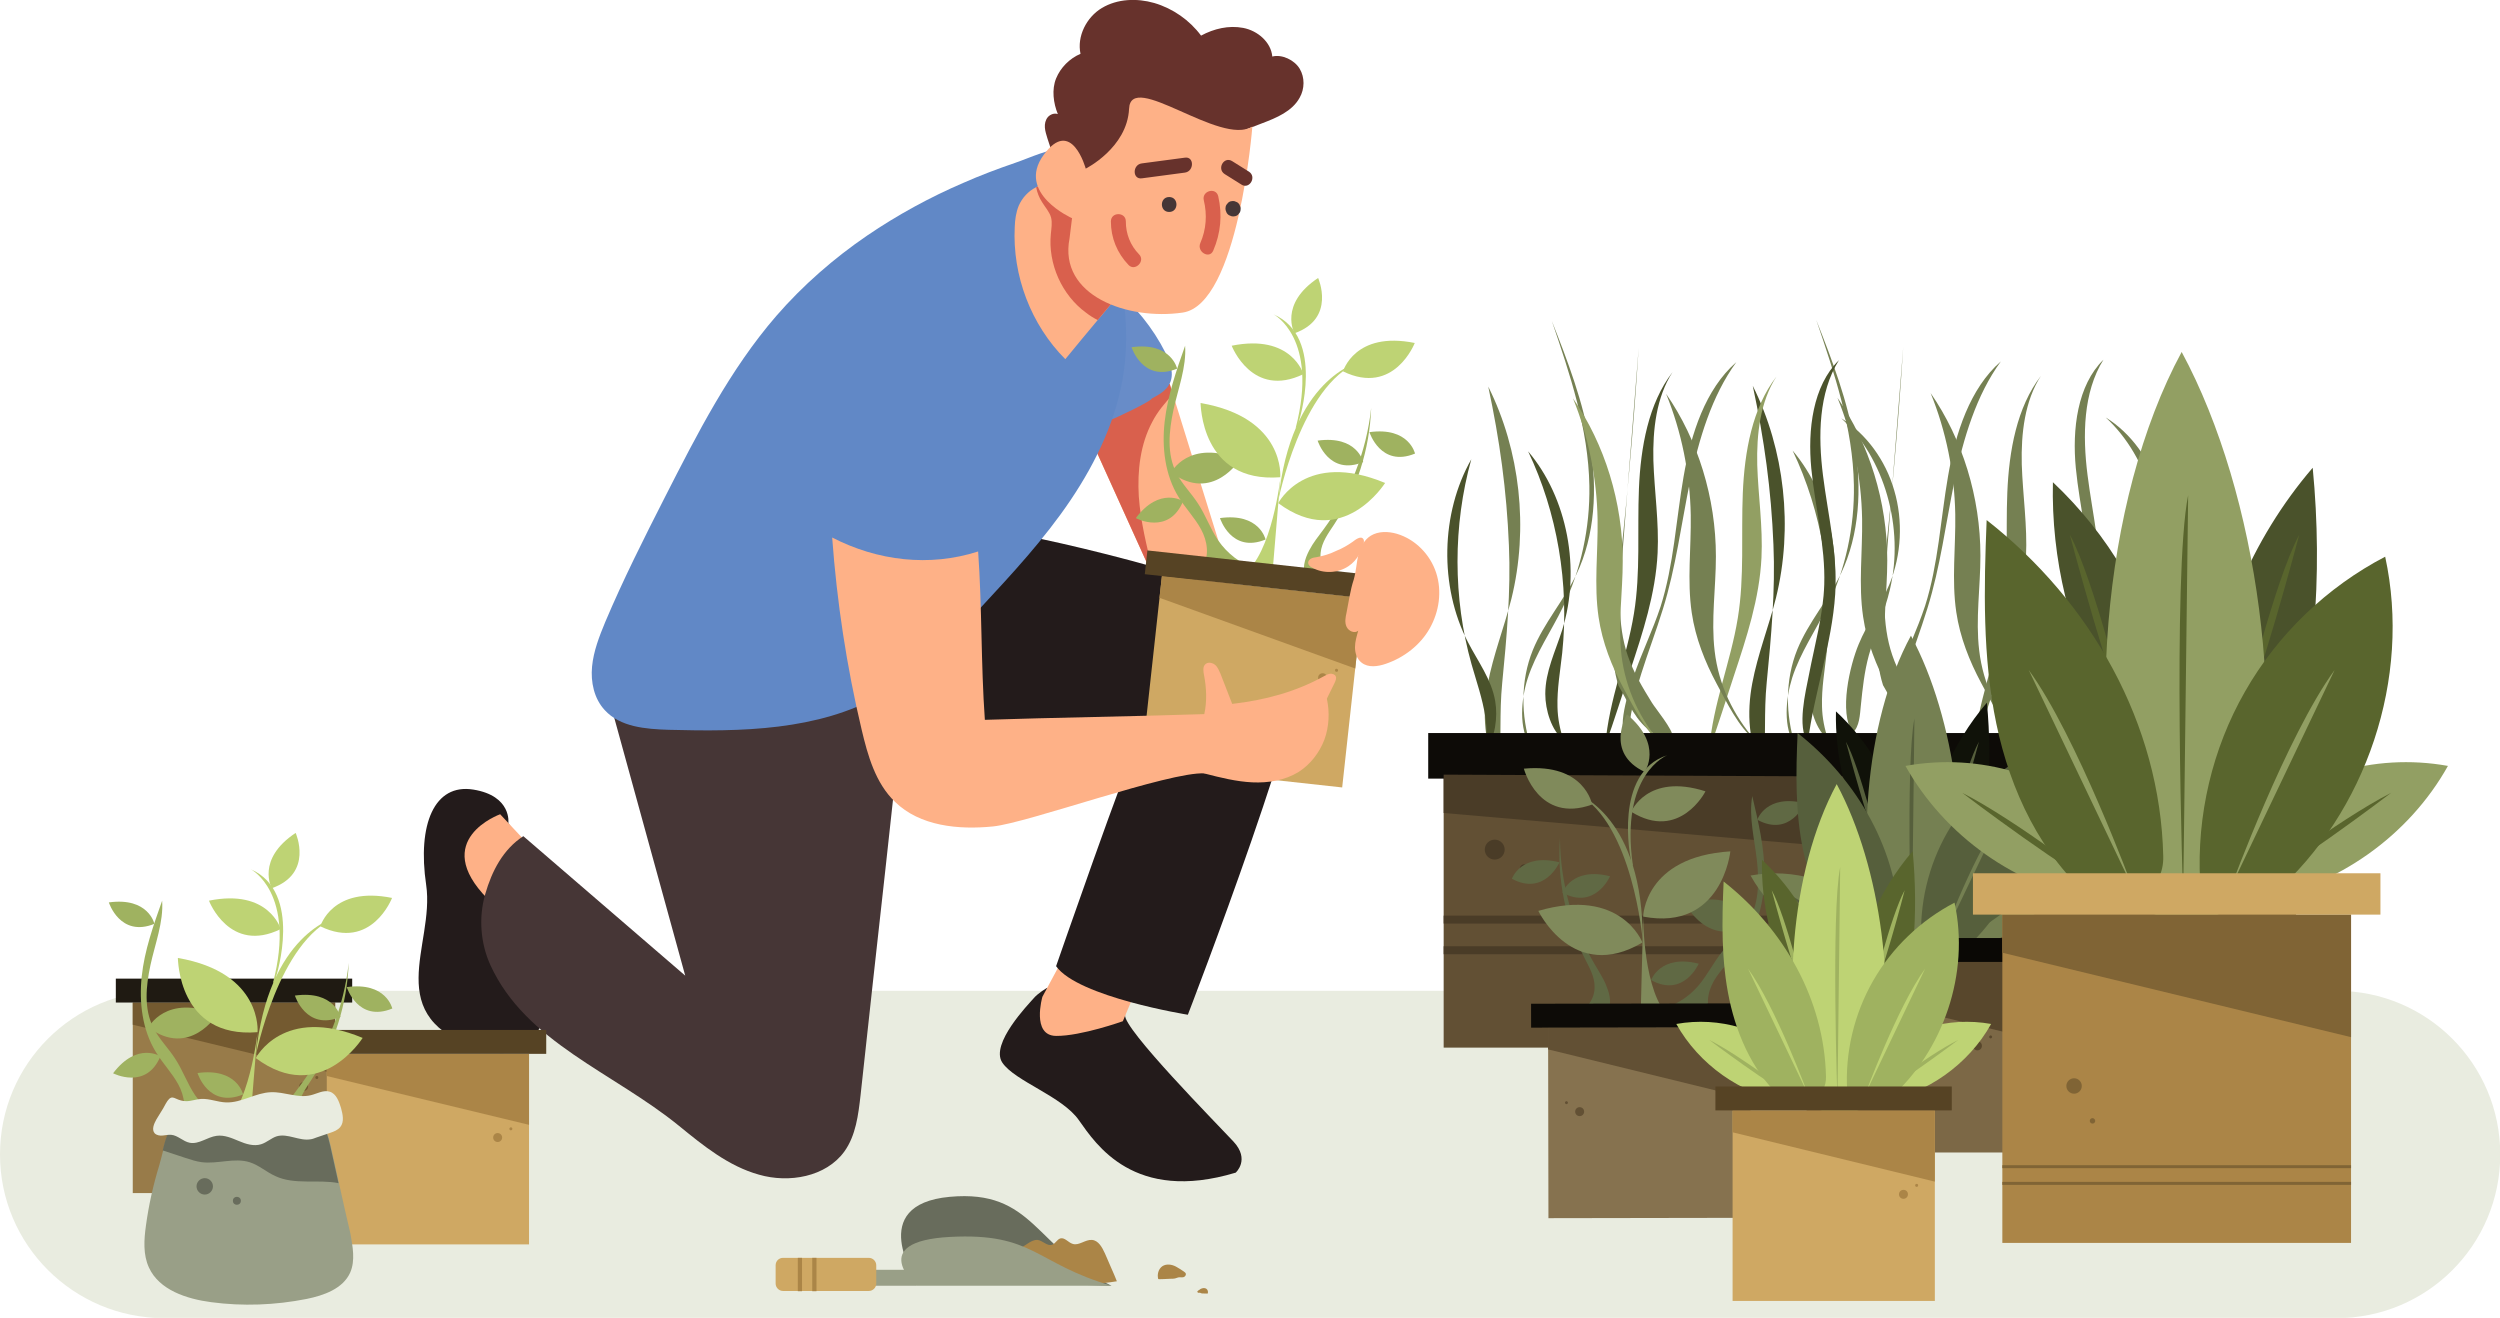 <?xml version="1.0" encoding="utf-8"?>
<!-- Generator: Adobe Illustrator 28.3.0, SVG Export Plug-In . SVG Version: 6.00 Build 0)  -->
<svg version="1.1" id="a" xmlns="http://www.w3.org/2000/svg" xmlns:xlink="http://www.w3.org/1999/xlink" x="0px" y="0px"
	 viewBox="0 0 1003.7 529.1" style="enable-background:new 0 0 1003.7 529.1;" xml:space="preserve">
<style type="text/css">
	.st0{fill:#E9ECE0;}
	.st1{fill:#4A522B;}
	.st2{fill:#758052;}
	.st3{fill:#929F63;}
	.st4{fill:#625034;}
	.st5{fill:#0D0B07;}
	.st6{fill:#4A3C27;}
	.st7{fill:#987B49;}
	.st8{fill:#745A30;}
	.st9{fill:#1F1A12;}
	.st10{fill:#606944;}
	.st11{fill:#808A5B;}
	.st12{fill:#86724F;}
	.st13{fill:#101209;}
	.st14{fill:#565F3C;}
	.st15{fill:#7C6846;}
	.st16{fill:#58472C;}
	.st17{fill:#0A0805;}
	.st18{fill:#FEB187;}
	.st19{fill:#D9604D;}
	.st20{fill:#231B1B;}
	.st21{fill:#463636;}
	.st22{fill:#688CC8;}
	.st23{fill:#6188C6;}
	.st24{fill:#67322C;}
	.st25{fill:#59652D;}
	.st26{fill:#AB8547;}
	.st27{fill:#806435;}
	.st28{fill:#CFA863;}
	.st29{fill:#BED374;}
	.st30{fill:#9FB260;}
	.st31{fill:#564324;}
	.st32{fill:#999F87;}
	.st33{fill:#686C5C;}
</style>
<g id="b">
	<path class="st0" d="M65.7,397.8h872.4c36.3,0,65.7,29.4,65.7,65.7l0,0c0,36.3-29.4,65.7-65.7,65.7H65.7
		C29.4,529.1,0,499.7,0,463.5l0,0C0,427.2,29.4,397.8,65.7,397.8z"/>
	<path class="st1" d="M708,308.7c-6.2-9.6-6.7-22.7-4.5-34.4s6.6-22.7,9.5-34.2c7-28.3,3.5-59.6-9.3-85.2
		c4.6,21.5,7.4,41.7,8.3,63.8c0.8,18.4-0.9,36.9-2.7,55.3C708.1,286.2,709.1,296.6,708,308.7L708,308.7z"/>
	<path class="st2" d="M719.5,272.2c3.3-10.3,9.5-19.1,14.2-28.8c7.2-14.8,10.9-31.8,10.6-48.7c-0.4-22.9-7.8-44.8-15.1-66.2
		c6.4,16.2,12.7,32.6,15.5,50c2.8,17.4,1.9,36.2-5.6,51.8c-5.1,10.6-13,19.4-17.5,30.4c-5,12.4-4.8,26.2-0.8,38.9
		C715.8,292.2,716.9,280.5,719.5,272.2L719.5,272.2z"/>
	<path class="st2" d="M731.5,283.6c-0.2-7.3,1.1-14.5,1.9-21.8c2.9-27.7-2-56.4-13.7-80.9c15.8,18.6,21.3,47.4,13.7,71.7
		c-2.7,8.5-6.8,16.7-6.8,25.7c0,6.5,2.5,14.7,7.3,18.5C732.5,292.6,731.6,288.3,731.5,283.6L731.5,283.6z"/>
	<path class="st2" d="M761.9,271.7c3.3-9.7,7.8-18.8,11-28.5c5.3-16.7,6.2-34.7,9.2-52c3-17.4,8.8-35.3,21.2-46.1
		c-9.9,13.6-15,30.8-18.6,47.9c-3.5,17.1-5.7,34.7-10.9,51.3c-5.4,17.5-12.9,33.6-14,52.4C754.6,293.5,760.3,276.5,761.9,271.7
		L761.9,271.7z"/>
	<path class="st2" d="M756,275.1c-3.7-11.5-2.2-24.3-0.8-36.5c3.8-33,6.8-66.1,8.9-99.2c-2.2,27.9-4.4,55.7-6.6,83.6
		c-1.1,13.4-2.1,27.4,2.2,40c2.3,6.8,6,12.9,9.7,18.9c1.4,2.3,8.6,11,8.3,13.6c-0.5,4.3-5.5,0.3-7.7-1.2
		C762.7,289.1,760.4,282.5,756,275.1L756,275.1z"/>
	<path class="st2" d="M803.9,247.8c2.7-16.5,1.3-33.4,2-50.1c0.7-16.7,3.8-34.2,13.5-46.8c-6.5,10-8,23.1-7.7,35.5
		c0.4,12.4,2.3,24.8,1.7,37.1c-0.8,16.4-6,32.1-11.1,47.5c-3.3,9.9-6.3,19.9-9.9,29.6C793.9,282.4,801,265.7,803.9,247.8
		L803.9,247.8z"/>
	<path class="st1" d="M656,246.3c2.7-16.5,1.3-33.4,2-50.1c0.7-16.7,3.8-34.2,13.5-46.8c-6.5,10-8,23.1-7.7,35.5
		c0.4,12.4,2.3,24.8,1.7,37.1c-0.8,16.4-6,32.1-11.1,47.5c-3.3,9.9-6.3,19.9-9.9,29.6C646,280.9,653.1,264.2,656,246.3L656,246.3z"
		/>
	<path class="st2" d="M794.6,261.1c-1.5-12.6,0.5-25.3,0.5-38c0-23.5-7.2-46.8-20-65.3c6.2,15.2,9.6,31.9,9.9,48.7
		c0.2,13.1-1.5,26.3,0.4,39.2c1.5,10.2,5.3,19.7,10,28.5c3.9,7.2,9,17.8,15.3,22.5C802.2,287,796.2,274.8,794.6,261.1L794.6,261.1z"
		/>
	<path class="st2" d="M757.2,263c-1.5-12.6,0.5-25.3,0.5-38c0-23.5-7.2-46.8-20-65.3c6.2,15.2,9.6,31.9,9.9,48.7
		c0.2,13.1-1.5,26.3,0.4,39.2c1.5,10.2,5.3,19.7,10,28.5c3.9,7.2,9,17.8,15.3,22.5C764.8,288.8,758.8,276.6,757.2,263L757.2,263z"/>
	<path class="st2" d="M832.5,270.5c2.3-12,5.7-23.8,6.1-36c0.5-15.7-3.7-31-5.2-46.6s0.6-33.2,11.1-43.5
		c-8.2,13.1-8.4,30.5-6.4,46.3c2,15.9,5.9,31.6,4.9,47.6c-1.3,20.1-8.5,39.7-11,59.6C827.5,291.4,831.1,277.7,832.5,270.5
		L832.5,270.5z"/>
	<path class="st2" d="M856.5,262.8c2.5-9,6.4-17.5,8.5-26.6c5.8-24.6-2.2-52.6-19.6-68.6c10,6.2,17.8,16.8,21.3,29
		c3.6,12.2,2.9,25.9-1.9,37.6c-3.5,8.5-8.9,15.7-12.4,24.2c-3.5,8.4-8,27.3-2.4,35.5c2.8-2.5,2.9-7.2,3.3-11
		C854,276,854.7,269.4,856.5,262.8z"/>
	<path class="st2" d="M601.8,309c-6.2-9.6-6.7-22.7-4.5-34.4s6.6-22.7,9.5-34.2c7-28.3,3.5-59.6-9.3-85.2
		c4.6,21.5,7.4,41.7,8.3,63.8c0.8,18.4-0.9,36.9-2.7,55.3C601.9,286.5,602.9,296.8,601.8,309L601.8,309z"/>
	<path class="st2" d="M613.3,272.5c3.3-10.3,9.5-19.1,14.2-28.8c7.2-14.8,10.9-31.8,10.6-48.7c-0.4-22.9-7.8-44.8-15.1-66.2
		c6.4,16.2,12.7,32.6,15.5,50c2.8,17.4,1.9,36.2-5.6,51.8c-5.1,10.6-13,19.4-17.5,30.4c-5,12.4-4.8,26.2-0.8,38.9
		C609.6,292.5,610.7,280.7,613.3,272.5L613.3,272.5z"/>
	<path class="st1" d="M625.3,283.9c-0.2-7.3,1.1-14.5,1.9-21.8c2.9-27.7-2-56.4-13.7-80.9c15.8,18.6,21.3,47.4,13.7,71.7
		c-2.7,8.5-6.8,16.7-6.8,25.7c0,6.5,2.5,14.7,7.3,18.5C626.3,292.9,625.4,288.5,625.3,283.9L625.3,283.9z"/>
	<path class="st1" d="M596.3,287.7c-1.1-7.2-3.5-14-5.5-21c-7.5-26.6-7.5-55.7-0.1-82.3c-12.3,21.6-12.9,51.1-1.4,73.3
		c4,7.8,9.5,15,11,23.8c1.1,6.4,0,15-4,19.8C596.9,296.8,597,292.3,596.3,287.7L596.3,287.7z"/>
	<path class="st2" d="M655.7,272c3.3-9.7,7.8-18.8,11-28.5c5.3-16.7,6.2-34.7,9.2-52c3-17.4,8.8-35.3,21.2-46.1
		c-9.9,13.6-15,30.8-18.6,47.9c-3.5,17.1-5.7,34.7-10.9,51.3c-5.4,17.5-12.9,33.6-14,52.4C648.4,293.7,654.1,276.8,655.7,272
		L655.7,272z"/>
	<path class="st2" d="M649.8,275.3c-3.7-11.5-2.2-24.3-0.8-36.5c3.8-33,6.8-66.1,8.9-99.2c-2.2,27.9-4.4,55.7-6.6,83.6
		c-1.1,13.4-2.1,27.4,2.2,40c2.3,6.8,6,12.9,9.7,18.9c1.4,2.3,8.6,11,8.3,13.6c-0.5,4.3-5.5,0.3-7.7-1.2
		C656.5,289.4,654.2,282.8,649.8,275.3L649.8,275.3z"/>
	<path class="st3" d="M697.7,248.1c2.7-16.5,1.3-33.4,2-50.1c0.7-16.7,3.8-34.2,13.5-46.8c-6.5,10-8,23.1-7.7,35.5
		c0.4,12.4,2.3,24.8,1.7,37.2c-0.8,16.4-6,32.1-11.1,47.5c-3.3,9.9-6.3,19.9-9.9,29.6C687.7,282.6,694.8,266,697.7,248.1
		L697.7,248.1z"/>
	<path class="st2" d="M688.4,261.4c-1.5-12.6,0.5-25.3,0.5-38c0-23.5-7.2-46.8-20-65.3c6.2,15.2,9.6,31.9,9.9,48.7
		c0.2,13.1-1.5,26.3,0.4,39.2c1.5,10.2,5.3,19.7,10,28.5c3.9,7.2,9,17.8,15.3,22.5C696,287.2,690,275.1,688.4,261.4L688.4,261.4z"/>
	<path class="st3" d="M651,263.2c-1.5-12.6,0.5-25.3,0.5-38c0-23.5-7.2-46.8-20-65.3c6.2,15.2,9.6,31.9,9.9,48.7
		c0.2,13.1-1.5,26.3,0.4,39.2c1.5,10.2,5.3,19.7,10,28.5c3.9,7.2,9,17.8,15.3,22.5C658.6,289,652.7,276.9,651,263.2L651,263.2z"/>
	<path class="st1" d="M726.3,270.7c2.3-12,5.7-23.8,6.1-36c0.5-15.7-3.7-31-5.2-46.6s0.6-33.2,11.1-43.5
		c-8.2,13.1-8.4,30.5-6.4,46.3c2,15.9,5.9,31.6,4.9,47.6c-1.3,20.1-8.5,39.7-11,59.6C721.4,291.7,724.9,277.9,726.3,270.7
		L726.3,270.7z"/>
	<path class="st2" d="M750.3,263.1c2.5-9,6.4-17.5,8.5-26.6c5.8-24.6-2.2-52.6-19.6-68.6c10,6.2,17.8,16.8,21.3,29
		c3.6,12.2,2.9,25.9-1.9,37.6c-3.5,8.5-8.9,15.7-12.4,24.2c-3.5,8.4-8,27.3-2.4,35.5c2.8-2.5,2.9-7.2,3.3-11
		C747.8,276.3,748.5,269.7,750.3,263.1z"/>
	<rect x="579.6" y="311" class="st4" width="342.2" height="109.6"/>
	<rect x="573.4" y="294.3" class="st5" width="348.4" height="18.3"/>
	<polygon class="st6" points="579.6,311 579.6,326.4 921.8,356.1 921.8,312.6 	"/>
	<rect x="579.6" y="367.6" class="st6" width="342.2" height="3.2"/>
	<rect x="579.6" y="379.9" class="st6" width="342.2" height="3.2"/>
	<circle class="st6" cx="600.1" cy="341.1" r="4"/>
	<path class="st6" d="M613.6,348.7c0,0.9-0.8,1.7-1.7,1.7s-1.7-0.8-1.7-1.7s0.8-1.7,1.7-1.7S613.6,347.8,613.6,348.7z"/>
	<rect x="53.3" y="402.5" class="st7" width="81.2" height="76.5"/>
	<polygon class="st8" points="53.3,402.5 53.3,411.4 134.6,431.1 134.6,402.5 	"/>
	<rect x="46.5" y="392.9" class="st9" width="94.9" height="9.6"/>
	<path class="st8" d="M123.7,436.2c0,1-0.8,1.8-1.8,1.8s-1.8-0.8-1.8-1.8s0.8-1.8,1.8-1.8S123.7,435.2,123.7,436.2z"/>
	<circle class="st8" cx="127.2" cy="432.6" r="0.6"/>
	<path class="st10" d="M703.5,370.8c0,0-5.5-14.4-26.9-8.1C676.6,362.7,685.6,381.4,703.5,370.8z"/>
	<path class="st10" d="M645,396c-1.2-3.2-3.2-6.1-4.9-9.1c-8.9-15.2-13.7-32.8-13.8-50.5c-1.2,16.5,2.2,33.3,9.8,48.1
		c1.9,3.8,4.2,7.6,4.1,11.9c0,5.1-3.8,9.9-8.7,11.1c4.1-1,8.5,0.8,12.7-1.3C647.7,404.4,646.3,399.2,645,396L645,396z"/>
	<path class="st10" d="M607,352.8c0,0,3.6-10.5,19.1-6.6C626.1,346.2,620.1,359.9,607,352.8z"/>
	<path class="st10" d="M627.3,358.4c0,0,3.6-10.5,19.1-6.6C646.4,351.8,640.4,365.5,627.3,358.4z"/>
	<path class="st10" d="M686.9,407.1c-2.5-4.7-0.8-10.5,2.2-14.9s7.1-7.8,10.4-11.9c6.5-8.3,8.9-19.1,8.9-29.6s-2.5-20.8-4.9-31.1
		c-1.5,8.4,1,17.7,1.9,26.2c0.9,8.5,0.8,17.7-3.9,24.9c-2.7,4.2-6.8,7.4-10,11.3c-3.6,4.4-6,9.5-9.7,13.8c-4.1,4.8-9.8,8.2-15.9,9.7
		C672.9,404.9,680.2,405.1,686.9,407.1L686.9,407.1z"/>
	<path class="st11" d="M659.7,368c0,0,0.4-24,35-26.2C694.7,341.8,691.4,374,659.7,368L659.7,368z"/>
	<path class="st11" d="M654.9,325.9c0,0,6.4-15.7,29.8-8.2C684.8,317.7,674.3,338,654.9,325.9z"/>
	<path class="st11" d="M639.2,323c0,0-2.9-16.7-27.4-14.4C611.8,308.6,617.7,330.8,639.2,323z"/>
	<path class="st11" d="M660.3,309.9c0,0,7.6-10.8-7.1-23.1C653.1,286.8,644.1,302.3,660.3,309.9z"/>
	<path class="st10" d="M662.9,393.5c0,0,3.6-10.5,19.1-6.6C682,386.9,676,400.7,662.9,393.5z"/>
	<path class="st10" d="M697.4,381.8c0,0,9.9-4.9,18.2,8.8C715.6,390.6,701.7,396.1,697.4,381.8z"/>
	<path class="st10" d="M705.5,329.1c0,0,3.6-10.5,19.1-6.6C724.6,322.6,718.6,336.3,705.5,329.1z"/>
	<path class="st11" d="M659.4,378.4c0,0-8.5-22.4-41.8-12.7C617.6,365.7,631.6,394.9,659.4,378.4z"/>
	<path class="st11" d="M658.7,407.4l1-39.4c0,0-0.1,31.1,10.8,40.6L658.7,407.4L658.7,407.4z"/>
	
		<rect x="621.6" y="412.5" transform="matrix(1 -1.745432e-03 1.745432e-03 1 -0.786 1.157)" class="st12" width="81.2" height="76.5"/>
	<polygon class="st4" points="621.5,412.5 621.5,421.3 702.7,441.2 702.8,412.6 	"/>
	
		<rect x="614.7" y="402.9" transform="matrix(1 -1.745432e-03 1.745432e-03 1 -0.711 1.156)" class="st5" width="94.9" height="9.6"/>
	<path class="st4" d="M632.4,446.3c0,1,0.8,1.8,1.8,1.8s1.8-0.8,1.8-1.8s-0.8-1.8-1.8-1.8S632.4,445.3,632.4,446.3z"/>
	<path class="st4" d="M628.3,442.7c0,0.3,0.3,0.6,0.6,0.6c0.3,0,0.6-0.3,0.6-0.6s-0.3-0.6-0.6-0.6
		C628.6,442.1,628.3,442.4,628.3,442.7z"/>
	<path class="st11" d="M659.5,377.5c0,0-4-47-26.2-58.8C633.3,318.7,659.8,328,659.5,377.5z"/>
	<path class="st11" d="M654.7,344.8c0,0-7.1-34.6,14.7-41.6c0,0-19.2,7.4-13.8,44.4C655.6,347.6,654.6,346.9,654.7,344.8z"/>
	<path class="st13" d="M763.3,330.5c-3.9-17.1-13.3-32.9-26.2-44.9c-0.4,17.8,3.9,35.7,12.3,51.4C754.5,338,761.6,335.4,763.3,330.5
		L763.3,330.5z"/>
	<path class="st13" d="M791,356.9c7.1-24.2,9.1-49.6,6.7-74.8c-14.3,16.7-23.2,38-25,59.9c-0.4,4.8,1.5,11.6,5.3,14.6
		C781.7,359.6,786.8,359.3,791,356.9L791,356.9z"/>
	<path class="st2" d="M784.9,382.8c18.4-3.2,35.1-15,44.2-31.3c-17.4-3.1-34.9,2.2-48,14.2C779.4,371.6,780.2,379.1,784.9,382.8
		L784.9,382.8z"/>
	<path class="st14" d="M781.1,340c0,0,7.7-31.8,13.4-42.2C794.5,297.7,784.4,335.8,781.1,340z"/>
	<path class="st14" d="M754.5,340c0,0-7.7-31.8-13.4-42.2C741.1,297.7,751.2,335.8,754.5,340z"/>
	<path class="st14" d="M783.2,379.8c0,0,20-15.5,32.7-21.9C815.9,357.9,788.7,378.4,783.2,379.8z"/>
	<path class="st2" d="M747,382.8c-18.4-3.2-35.1-15-44.2-31.3c17.4-3.1,34.9,2.2,48,14.2C752.5,371.6,751.8,379.1,747,382.8z"/>
	<path class="st14" d="M748.7,379.8c0,0-20-15.5-32.7-21.9C716,357.9,743.2,378.4,748.7,379.8z"/>
	<path class="st2" d="M783.4,377.5c8.3-37.2,1.8-88.8-16.2-122.3c-18.8,34.7-22.9,90.2-11.2,127.9c4.1,3,8.7,5.4,13.8,5.1
		C774.8,388,782.3,382.5,783.4,377.5L783.4,377.5z"/>
	<path class="st14" d="M767.5,382.5c0,0-2.6-75.4,1.1-94L767.5,382.5z"/>
	<path class="st14" d="M788.5,381.4c21.6-19.1,32.2-50.4,26-78.6c-13.6,7.1-25.1,18.1-32.7,31.4c-7.6,13.3-11.3,28.8-10.4,44.1
		C776.5,381.7,782.4,381.3,788.5,381.4L788.5,381.4z"/>
	<path class="st2" d="M778.6,379.8c0,0,13-35.2,24.1-50.5L778.6,379.8z"/>
	<path class="st14" d="M762.8,372.6c-0.7-30.8-16.8-59.2-41.1-78.3c-0.7,15.9-1,31.9,2.3,47.4c3.3,15.5,10.4,30.7,22.5,41
		c3,2.5,7.7,0.8,11.2-1C761.2,379.9,762.9,376.5,762.8,372.6L762.8,372.6z"/>
	<rect x="725.3" y="386.2" class="st15" width="81.2" height="76.5"/>
	<path class="st2" d="M755.7,379.8c0,0-13-35.2-24.1-50.5L755.7,379.8z"/>
	<polygon class="st16" points="725.3,386.2 725.3,395.1 806.6,414.8 806.6,386.2 	"/>
	<rect x="718.5" y="376.6" class="st17" width="94.9" height="9.6"/>
	<path class="st16" d="M795.7,419.9c0,1-0.8,1.8-1.8,1.8s-1.8-0.8-1.8-1.8s0.8-1.8,1.8-1.8S795.7,418.8,795.7,419.9z"/>
	<path class="st16" d="M799.8,416.3c0,0.3-0.3,0.6-0.6,0.6s-0.6-0.3-0.6-0.6s0.3-0.6,0.6-0.6S799.8,416,799.8,416.3z"/>
	<path class="st18" d="M494.5,234.3l-27.4,6.3l-5.1-11.2l-25.4-56.1c0,0,23.2-21.5,33-19.2l1.3,4.2L494.5,234.3L494.5,234.3z"/>
	<path class="st19" d="M457.2,199.2c0.7,10.2,3.2,20.2,5.7,30.2c-0.3,0-0.6,0-0.9,0l-25.4-56.1c0,0,23.2-21.5,33-19.2l1.3,4.2
		c-3.1,3.4-6.1,6.8-8.3,11.1C457.8,178.4,456.6,188.9,457.2,199.2z"/>
	<path class="st20" d="M420.4,396.6c0,0-3.7,2.1-5.5,4.3c-1.8,2.1-17.5,18.2-12.5,25.7c5,7.5,24.1,13.5,30.8,23.2
		c6.8,9.6,22.1,33.3,62.9,21c0,0,5.9-5.2-0.9-12.5s-44.4-45.4-43.5-50.8S420.4,396.6,420.4,396.6L420.4,396.6z"/>
	<path class="st18" d="M425,388.1l-6.5,12.1c0,0-4.5,15.6,5.5,15.7c10,0.1,26.8-5.9,26.8-5.9l4.2-10L425,388.1L425,388.1z"/>
	<path class="st20" d="M204.1,330.5c0,0,1.5-11-14.1-13.5s-22.5,13.9-18.9,38.3c3.6,24.4-19.1,53.1,22.1,66.1
		c41.2,13,25.5-69,25.5-69L204.1,330.5L204.1,330.5z"/>
	<path class="st18" d="M210.8,337.6l-10-10.7c0,0-28.5,10.2-5,34L210.8,337.6z"/>
	<path class="st20" d="M407.3,214.5c3.5-0.5,112.1,23.5,117,40.4c4.9,17-47.4,152.5-47.4,152.5s-44.1-7.1-52.9-19.5
		c0,0,29.2-84.1,32.1-87.9s-79.8-2.9-80.3-4.3s-34.6-8.4-3.1-46S407.3,214.5,407.3,214.5L407.3,214.5z"/>
	<path class="st21" d="M242.1,271.8c11,40,22,79.9,33,119.9c-21.7-18.7-43.4-37.4-65-56c-8.1,5.3-12.6,13.9-15.3,23.3
		s-1.9,19.7,2.1,28.5c14.2,31,49.3,43,75.7,64.5c9.8,8,19.9,16.2,32.1,19.6c12.1,3.5,26.9,0.9,34.3-9.3c4.6-6.4,5.6-14.7,6.5-22.6
		c3.3-30.3,6.6-60.6,10-90.9c2.1-19.6,4.3-39.2,6.5-58.9c1.1-10.4,1.4-22.9-7.1-28.9c-6.1-4.4-14.4-3.4-21.9-2.3
		C301.3,263.5,273.6,267,242.1,271.8L242.1,271.8z"/>
	<path class="st22" d="M462.4,160c2.8-1.5,5.8-3.1,7.2-6c1.9-3.8,0.3-8.4-1.6-12.2c-5.1-10.2-12.5-19.3-21.4-26.4
		c-1.6-1.2-3.8-2.5-5.4-1.4c-1.4,0.9-1.5,2.9-1.5,4.5c0.3,13.2,0.5,26.5,0.8,39.7c0.1,5.7-1.8,12.7,5.3,10.4
		C447.5,168.1,462.4,161,462.4,160L462.4,160z"/>
	<path class="st23" d="M311.7,126.8c-18.7,21.6-31.8,47.4-44.8,72.9c-8.4,16.5-16.7,33-23.9,50c-2.4,5.8-4.7,11.7-5.3,17.9
		s0.8,12.9,5.1,17.5c6.2,6.8,16.4,7.6,25.6,7.9c29.2,0.8,60,0.4,85.4-14c15.4-8.7,27.7-21.9,39.8-34.9
		c12.8-13.8,25.7-27.7,36.2-43.3s18.8-33.1,21.4-51.8c2.4-17-0.1-34.3-4.6-50.7c-2.3-8.5-5.2-16.8-8.3-25
		c-2.1-5.7-3.1-13.7-10.3-13.8c-6.4-0.1-14.6,3.9-20.5,5.9c-7,2.4-13.9,5-20.7,8c-13.5,5.8-26.5,12.9-38.7,21.2
		C334.8,103.7,322.4,114.5,311.7,126.8L311.7,126.8z"/>
	<path class="st18" d="M453.1,113.6c-4.1,5-8.3,9.9-12.4,14.9c-4.4,5.2-8.7,10.5-13,15.7c-13.8-13.8-21.3-33.6-20.3-53.1
		c0.1-2.9,0.5-5.8,1.6-8.5c1.4-3.2,3.8-5.8,6.9-7.4c1.8-1,3.7-1.6,5.7-1.8C436.7,82,446.2,97.7,453.1,113.6z"/>
	<path class="st24" d="M495.8,53.7c3.6-1.4,7.3-2.8,10.9-4.2c5.8-2.2,12.1-4.8,15.1-10.3c2-3.5,2.1-8.1,0-11.6
		c-2.1-3.5-7.1-5.9-11-4.9c-0.5-5.8-5.9-10.4-11.7-11.5s-11.7,0.3-16.9,3.1c-4.6-6.2-11.3-10.9-18.8-13.1c-7-2-14.8-1.7-21,2
		s-10.1,11.4-8.6,18.4c-4.4,1.9-8,5.5-9.8,9.9s-1.1,9.9,0.7,14.3c-1.4-0.5-3,0.1-4,1.2c-1,1.2-1.3,2.7-1.2,4.2s0.6,2.9,1,4.3
		c0.8,2.5,1.7,5.1,2.5,7.7c2.2,6.7,8.3,11.8,15.1,13.9c6.8,2.1,14.2,1.5,21-0.5s13.2-5.3,19.5-8.5c3-1.6,6.1-3.1,9.1-4.7
		c2-1,3.9-2,5.4-3.7C494.6,58.1,496.5,55.8,495.8,53.7L495.8,53.7z"/>
	<path class="st1" d="M869.3,271.1c-6.8-29.6-23-56.7-45.1-77.5c-0.7,30.7,6.7,61.5,21.3,88.5C854.2,284.1,866.5,279.5,869.3,271.1z
		"/>
	<path class="st1" d="M917,316.7c12.3-41.7,15.7-85.6,11.5-128.9c-24.7,28.8-40,65.5-43.2,103.3c-0.7,8.2,2.5,20,9.1,25.1
		C900.9,321.4,909.7,320.7,917,316.7L917,316.7z"/>
	<path class="st3" d="M906.6,361.4c31.7-5.4,60.5-25.8,76.2-53.9c-30-5.4-60.2,3.9-82.7,24.5C897.1,341.9,898.4,354.9,906.6,361.4
		L906.6,361.4z"/>
	<path class="st25" d="M900,287.5c0,0,13.3-54.9,23.1-72.8C923.1,214.7,905.7,280.2,900,287.5z"/>
	<path class="st25" d="M854.1,287.5c0,0-13.3-54.9-23.1-72.8C831,214.7,848.4,280.2,854.1,287.5z"/>
	<path class="st25" d="M903.7,356.1c0,0,34.5-26.7,56.3-37.8C960,318.4,913.1,353.7,903.7,356.1z"/>
	<path class="st3" d="M841.2,361.4c-31.7-5.4-60.5-25.8-76.2-53.9c30-5.4,60.2,3.9,82.7,24.5C850.7,341.9,849.5,354.9,841.2,361.4
		L841.2,361.4z"/>
	<path class="st25" d="M844.1,356.1c0,0-34.5-26.7-56.3-37.8C787.8,318.4,834.7,353.7,844.1,356.1z"/>
	<path class="st3" d="M903.9,352.2c14.3-64.1,3.2-153-28-210.9c-32.4,59.9-39.5,155.5-19.3,220.6c7.1,5.1,15.1,9.2,23.8,8.7
		S902,360.7,903.9,352.2L903.9,352.2z"/>
	<path class="st25" d="M876.5,360.8c0,0-4.4-130.1,2-162L876.5,360.8z"/>
	<path class="st25" d="M912.8,359c37.3-33,55.4-86.8,44.8-135.5c-23.4,12.2-43.2,31.2-56.3,54.2c-13.1,22.9-19.4,49.7-18,76.1
		C892,359.4,902.3,358.7,912.8,359L912.8,359z"/>
	<path class="st3" d="M895.7,356.1c0,0,22.4-60.8,41.6-87.1L895.7,356.1z"/>
	<path class="st25" d="M868.5,343.7c-1.2-53.1-29-102.1-70.9-134.9c-1.1,27.3-1.7,55,3.9,81.8c5.6,26.8,17.9,52.9,38.8,70.6
		c5.2,4.4,13.3,1.4,19.3-1.8C865.7,356.3,868.7,350.5,868.5,343.7L868.5,343.7z"/>
	<rect x="803.9" y="367.2" class="st26" width="140" height="131.8"/>
	<path class="st3" d="M856.1,356.1c0,0-22.4-60.8-41.6-87.1L856.1,356.1z"/>
	<polygon class="st27" points="803.9,367.2 803.9,382.5 943.9,416.4 943.9,367.2 	"/>
	<rect x="792.1" y="350.6" class="st28" width="163.6" height="16.6"/>
	<path class="st27" d="M835.8,436c0,1.7-1.4,3.1-3.1,3.1s-3.1-1.4-3.1-3.1s1.4-3.1,3.1-3.1S835.8,434.3,835.8,436z"/>
	<path class="st27" d="M841.2,450c0,0.6-0.5,1.1-1.1,1.1s-1.1-0.5-1.1-1.1s0.5-1.1,1.1-1.1S841.2,449.5,841.2,450z"/>
	<rect x="803.9" y="467.8" class="st27" width="140" height="1.2"/>
	<rect x="803.9" y="474.5" class="st27" width="140" height="1.2"/>
	<path class="st25" d="M733.6,390.1c-3.9-17.1-13.3-32.9-26.2-44.9c-0.4,17.8,3.9,35.7,12.3,51.4C724.8,397.6,731.9,395,733.6,390.1
		L733.6,390.1z"/>
	<path class="st25" d="M761.2,416.5c7.1-24.2,9.1-49.6,6.7-74.8c-14.3,16.7-23.2,38-25,59.9c-0.4,4.8,1.5,11.6,5.3,14.6
		C751.9,419.2,757,418.9,761.2,416.5L761.2,416.5z"/>
	<path class="st29" d="M755.2,442.4c18.4-3.2,35.1-15,44.2-31.3c-17.4-3.1-34.9,2.2-48,14.2C749.7,431.2,750.4,438.7,755.2,442.4
		L755.2,442.4z"/>
	<path class="st30" d="M751.3,399.6c0,0,7.7-31.8,13.4-42.2C764.8,357.3,754.7,395.4,751.3,399.6z"/>
	<path class="st30" d="M724.7,399.6c0,0-7.7-31.8-13.4-42.2C711.3,357.3,721.4,395.4,724.7,399.6z"/>
	<path class="st30" d="M753.5,439.4c0,0,20-15.5,32.7-21.9C786.2,417.5,758.9,438,753.5,439.4z"/>
	<path class="st29" d="M717.2,442.4c-18.4-3.2-35.1-15-44.2-31.3c17.4-3.1,34.9,2.2,48,14.2C722.7,431.2,722,438.7,717.2,442.4z"/>
	<path class="st30" d="M718.9,439.4c0,0-20-15.5-32.7-21.9C686.2,417.5,713.5,438,718.9,439.4z"/>
	<path class="st29" d="M753.6,437.1c8.3-37.2,1.8-88.8-16.2-122.3c-18.8,34.7-22.9,90.2-11.2,128c4.1,3,8.7,5.4,13.8,5.1
		C745,447.6,752.5,442.1,753.6,437.1L753.6,437.1z"/>
	<path class="st30" d="M737.7,442.1c0,0-2.6-75.5,1.1-94L737.7,442.1z"/>
	<path class="st30" d="M758.7,441c21.6-19.1,32.2-50.4,26-78.6c-13.6,7.1-25.1,18.1-32.7,31.4c-7.6,13.3-11.3,28.8-10.4,44.1
		C746.7,441.3,752.7,440.9,758.7,441L758.7,441z"/>
	<path class="st29" d="M748.8,439.4c0,0,13-35.2,24.1-50.5L748.8,439.4z"/>
	<path class="st30" d="M733.1,432.2c-0.7-30.8-16.8-59.2-41.1-78.3c-0.7,15.9-1,31.9,2.3,47.4c3.3,15.5,10.4,30.7,22.5,41
		c3,2.5,7.7,0.8,11.2-1C731.5,439.5,733.2,436.1,733.1,432.2L733.1,432.2z"/>
	<rect x="695.6" y="445.8" class="st28" width="81.2" height="76.5"/>
	<path class="st29" d="M725.9,439.4c0,0-13-35.2-24.1-50.5L725.9,439.4z"/>
	<polygon class="st26" points="695.6,445.8 695.6,454.6 776.8,474.4 776.8,445.8 	"/>
	<rect x="688.7" y="436.2" class="st31" width="94.9" height="9.6"/>
	<path class="st26" d="M766,479.5c0,1-0.8,1.8-1.8,1.8s-1.8-0.8-1.8-1.8s0.8-1.8,1.8-1.8S766,478.4,766,479.5z"/>
	<circle class="st26" cx="769.5" cy="475.9" r="0.6"/>
	<rect x="131.2" y="423.1" class="st28" width="81.2" height="76.5"/>
	<polygon class="st26" points="131.2,423.1 131.2,432 212.4,451.6 212.4,423.1 	"/>
	<rect x="124.4" y="413.5" class="st31" width="94.9" height="9.6"/>
	<path class="st26" d="M201.6,456.7c0,1-0.8,1.8-1.8,1.8s-1.8-0.8-1.8-1.8s0.8-1.8,1.8-1.8S201.6,455.7,201.6,456.7z"/>
	<circle class="st26" cx="205.1" cy="453.2" r="0.6"/>
	<path class="st30" d="M470.2,189.7c0,0,7-13.7,27.6-5.2C497.8,184.5,486.8,202.1,470.2,189.7z"/>
	<path class="st30" d="M525.6,221c1.6-3.1,3.8-5.8,5.8-8.5c10.5-14.2,17.2-31.1,19.1-48.7c-0.6,16.6-5.8,32.9-14.9,46.8
		c-2.3,3.5-5,7.1-5.4,11.4c-0.5,5,2.7,10.2,7.5,12c-3.9-1.5-8.6-0.2-12.5-2.7C522.1,229.1,524,224.1,525.6,221L525.6,221z"/>
	<path class="st30" d="M568.1,182.1c0,0-2.4-10.8-18.3-8.6C549.8,173.5,554.3,187.8,568.1,182.1z"/>
	<path class="st30" d="M547.3,185.5c0,0-2.4-10.8-18.3-8.6C529,176.9,533.5,191.2,547.3,185.5z"/>
	<path class="st30" d="M482.8,227.5c2.9-4.4,1.9-10.4-0.6-15c-2.5-4.6-6.3-8.5-9-12.9c-5.5-8.9-6.8-20-5.6-30.4s4.7-20.5,8.2-30.4
		c0.6,8.6-2.9,17.5-4.7,25.9s-2.7,17.6,1.2,25.2c2.3,4.5,6,8.1,8.7,12.3c3.1,4.7,4.9,10.1,8.1,14.8c3.6,5.2,8.8,9.2,14.8,11.4
		C496.9,226.8,489.7,226.3,482.8,227.5L482.8,227.5z"/>
	<path class="st29" d="M514,191.6c0,0,2.2-23.9-32-29.8C482.1,161.8,481.9,194.1,514,191.6z"/>
	<path class="st29" d="M523.3,150.2c0,0-4.7-16.3-28.8-11.4C494.5,138.8,502.7,160.2,523.3,150.2z"/>
	<path class="st29" d="M539.2,149.1c0,0,4.7-16.3,28.8-11.4C568,137.7,559.7,159.1,539.2,149.1z"/>
	<path class="st29" d="M519.7,133.8c0,0-6.4-11.6,9.5-22.2C529.2,111.6,536.5,127.9,519.7,133.8z"/>
	<path class="st30" d="M508.1,216.6c0,0-2.4-10.8-18.3-8.6C489.8,208,494.3,222.3,508.1,216.6z"/>
	<path class="st30" d="M475,201.2c0,0-9.4-6-19,6.8C456,208.1,469.3,215,475,201.2z"/>
	<path class="st30" d="M472.6,148c0,0-2.4-10.8-18.3-8.6C454.3,139.4,458.8,153.7,472.6,148z"/>
	<path class="st29" d="M513.2,202c0,0,10.9-21.4,42.9-8.1C556.1,193.8,539.1,221.3,513.2,202z"/>
	<path class="st29" d="M510.8,230.8l3.3-39.3c0,0-3.3,31-15,39.2L510.8,230.8L510.8,230.8z"/>
	
		<rect x="464.4" y="233.1" transform="matrix(0.109 -0.994 0.994 0.109 175.824 743.499)" class="st28" width="76.5" height="81.2"/>
	<polygon class="st26" points="466.5,231.2 465.5,240 544.1,268.4 547.2,240.1 	"/>
	
		<rect x="502.5" y="183.4" transform="matrix(0.109 -0.994 0.994 0.109 222.541 710.022)" class="st31" width="9.6" height="94.9"/>
	<path class="st26" d="M532.8,272.3c-0.1,1-1,1.7-2,1.6s-1.7-1-1.6-2s1-1.7,2-1.6C532.2,270.4,532.9,271.3,532.8,272.3z"/>
	<path class="st26" d="M537.2,269.2c0,0.3-0.3,0.6-0.7,0.5c-0.3,0-0.6-0.3-0.5-0.7c0-0.3,0.3-0.6,0.7-0.5
		C537,268.6,537.3,268.9,537.2,269.2z"/>
	<path class="st29" d="M513.2,201c0,0,9.1-46.3,32.3-55.6C545.6,145.4,518.2,151.8,513.2,201z"/>
	<path class="st29" d="M521.5,169.1c0,0,10.8-33.7-10.2-42.9c0,0,18.3,9.4,8.9,45.6C520.3,171.7,521.4,171.1,521.5,169.1
		L521.5,169.1z"/>
	<path class="st19" d="M453.1,113.6c-4.1,5-8.3,9.9-12.4,14.9c-1.6-0.8-3.2-1.8-4.6-2.9c-9.8-7.1-15.4-19.7-14.2-31.7
		c0.2-2.2,0.6-4.4,0.1-6.5c-0.6-2.3-2.4-4.2-3.6-6.2c-1.2-1.8-2-3.9-2.4-6c1.8-1,3.7-1.6,5.7-1.8C436.7,82,446.2,97.7,453.1,113.6
		L453.1,113.6z"/>
	<path class="st18" d="M502.8,50.8c0,0-5.6,71.5-28,74.7c-22.1,3.2-49.9-6.8-45.4-29.8l1-8.1c0,0-22.6-10-11.4-25.4
		c11.2-15.5,16.9,5.5,16.9,5.5s16.6-8.3,17.4-24C453.9,28,490,58.9,502.8,50.8L502.8,50.8z"/>
	<path class="st18" d="M483.6,310.5c-14-0.8-71,19.9-84.9,21.3s-29.4-0.1-39.4-9.9c-7.8-7.5-10.9-18.5-13.4-29.1
		c-6-25.3-9.9-51.1-11.8-77c18.2,9.4,39.1,11.9,58.6,5.6c1.6,22.5,1.1,45.1,2.7,67.6c26.6-0.9,61.5-1.4,88.1-2.3
		c1.1-5,0.9-10.5-0.1-15.6c-0.3-1.5-0.6-3.4,0.5-4.4c1-1,2.8-0.7,3.9,0.2c1.1,0.9,1.6,2.3,2.2,3.6c1.6,4,3.1,8.1,4.7,12.1
		c13.1-1.5,25.5-4.8,37-11.2c0.7-0.4,1.5-0.8,2.3-0.9s1.8,0.2,2.2,0.9c0.5,0.9,0,1.9-0.4,2.8c-1,2.1-2.1,4.2-3.1,6.3
		c1.2,5.5,0.9,11.3-1,16.5c-2,5.2-5.6,9.9-10.3,12.9c-5.5,3.4-12.2,4.5-18.6,4.2s-12.8-1.9-19-3.5
		C484.1,311.1,483.1,310.2,483.6,310.5L483.6,310.5z"/>
	<path class="st18" d="M545.4,222.4c0.8-2.9,2.4-5.7,4.9-7.3c3.1-1.9,7-1.8,10.5-0.8c7.4,2.2,13.4,8.3,15.8,15.7s1.2,15.6-2.6,22.3
		s-10.3,11.7-17.6,14.2c-3.2,1.1-7.1,1.7-9.8-0.5c-1.8-1.4-2.6-3.8-2.6-6.1s0.7-4.5,1.3-6.7c-1.4,1.3-3.9,0.2-4.7-1.6
		c-0.8-1.7-0.4-3.8,0-5.6c0.9-4.4,1.5-9.1,2.9-13.3C544.5,229.2,544.6,225.9,545.4,222.4L545.4,222.4z"/>
	<path class="st18" d="M528.5,223.7c-0.8,0.1-1.5,0.2-2.2,0.6s-1.2,1.1-1.1,1.8c0.1,0.8,0.8,1.4,1.6,1.8c4.5,2.5,10.3,2.3,14.6-0.6
		c1.8-1.2,3.2-2.8,4.3-4.7c0.7-1.2,2.5-4.7,1.7-6.1c-1-1.7-3.5,0.4-4.3,1c-2,1.4-4.2,2.7-6.5,3.6C534,222.4,531.3,223.2,528.5,223.7
		L528.5,223.7z"/>
	<path class="st24" d="M475.7,63.3c-5.8,0.8-11.5,1.5-17.3,2.3c-3.8,0.5-3.8,6.5,0,6c5.8-0.8,11.5-1.5,17.3-2.3
		C479.5,68.8,479.5,62.7,475.7,63.3z"/>
	<path class="st24" d="M501.4,68.9c-2.2-1.4-4.5-2.8-6.7-4.2c-3.3-2.1-6.3,3.1-3,5.2c2.2,1.4,4.5,2.8,6.7,4.2
		C501.6,76.2,504.7,71,501.4,68.9z"/>
	<path class="st19" d="M489.1,78.8c-0.9-3.8-6.7-2.2-5.8,1.6c1.4,5.8,1,11.7-1.4,17.2c-1.5,3.5,3.7,6.6,5.2,3
		C490.1,93.6,490.8,86.3,489.1,78.8L489.1,78.8z"/>
	<path class="st19" d="M457.3,102.1c-3.5-3.6-5.3-8.2-5.3-13.2c0-3.9-6-3.9-6,0c0,6.6,2.5,12.7,7.1,17.5
		C455.7,109.1,460,104.8,457.3,102.1z"/>
	<path class="st21" d="M469.4,79.1c-3.9,0-3.9,6,0,6S473.3,79.1,469.4,79.1z"/>
	<path class="st21" d="M497.8,82.6c-0.1-0.4-0.3-0.7-0.6-1c-0.3-0.3-0.6-0.5-1-0.6c-0.4-0.2-0.7-0.3-1.2-0.3c-0.3,0-0.5,0.1-0.8,0.1
		c-0.5,0.1-1,0.4-1.3,0.8c-0.2,0.2-0.3,0.4-0.5,0.6c-0.3,0.5-0.4,1-0.4,1.5v0.1c0,0.4,0.1,0.8,0.3,1.2c0.1,0.4,0.3,0.7,0.6,1
		c0.3,0.3,0.6,0.5,1,0.6c0.4,0.2,0.7,0.3,1.2,0.3c0.3,0,0.5-0.1,0.8-0.1c0.5-0.1,1-0.4,1.3-0.8c0.2-0.2,0.3-0.4,0.5-0.6
		c0.3-0.5,0.4-1,0.4-1.5v-0.1C498.1,83.3,498,82.9,497.8,82.6z"/>
	<path class="st30" d="M59.6,412.5c0,0,7-13.7,27.6-5.2C87.2,407.3,76.2,424.9,59.6,412.5z"/>
	<path class="st30" d="M115.1,443.8c1.6-3.1,3.8-5.8,5.8-8.5c10.5-14.2,17.2-31.1,19.1-48.7c-0.6,16.5-5.8,32.9-14.9,46.8
		c-2.3,3.5-4.9,7.1-5.4,11.4c-0.5,5,2.7,10.2,7.5,12c-3.9-1.5-8.6-0.2-12.5-2.7C111.5,451.9,113.5,446.9,115.1,443.8L115.1,443.8z"
		/>
	<path class="st30" d="M157.5,404.9c0,0-2.4-10.8-18.3-8.6C139.2,396.3,143.7,410.6,157.5,404.9z"/>
	<path class="st30" d="M136.7,408.3c0,0-2.4-10.8-18.3-8.6C118.4,399.7,122.9,414,136.7,408.3z"/>
	<path class="st30" d="M72.2,450.4c2.9-4.4,1.9-10.4-0.6-15c-2.5-4.6-6.3-8.5-9-13c-5.5-8.9-6.8-20-5.7-30.4s4.7-20.5,8.2-30.4
		c0.6,8.6-2.9,17.5-4.7,25.9c-1.8,8.4-2.7,17.5,1.2,25.2c2.3,4.5,6,8.1,8.7,12.3c3.1,4.7,4.9,10.1,8.1,14.8
		c3.6,5.2,8.8,9.2,14.8,11.4C86.3,449.7,79.1,449.1,72.2,450.4L72.2,450.4z"/>
	<path class="st29" d="M103.4,414.4c0,0,2.2-23.9-32-29.8C71.5,384.6,71.3,417,103.4,414.4z"/>
	<path class="st29" d="M112.7,373c0,0-4.7-16.3-28.8-11.4C83.9,361.7,92.2,383.1,112.7,373z"/>
	<path class="st29" d="M128.6,371.9c0,0,4.7-16.3,28.8-11.4C157.4,360.5,149.2,381.9,128.6,371.9z"/>
	<path class="st29" d="M109.1,356.6c0,0-6.4-11.6,9.6-22.2C118.7,334.4,126,350.7,109.1,356.6z"/>
	<path class="st30" d="M97.6,439.4c0,0-2.4-10.8-18.3-8.6C79.3,430.8,83.7,445.1,97.6,439.4z"/>
	<path class="st30" d="M64.4,424.1c0,0-9.3-6-19,6.8C45.4,430.9,58.7,437.8,64.4,424.1z"/>
	<path class="st30" d="M62,370.9c0,0-2.4-10.8-18.3-8.6C43.7,362.3,48.2,376.5,62,370.9z"/>
	<path class="st29" d="M102.7,424.8c0,0,10.9-21.4,42.9-8.1C145.6,416.7,128.5,444.1,102.7,424.8z"/>
	<path class="st29" d="M100.2,453.7l3.2-39.3c0,0-3.3,31-15,39.2L100.2,453.7L100.2,453.7z"/>
	<path class="st29" d="M102.7,423.8c0,0,9.1-46.3,32.4-55.6C135,368.2,107.6,374.6,102.7,423.8L102.7,423.8z"/>
	<path class="st29" d="M110.9,391.9c0,0,10.8-33.7-10.2-42.9c0,0,18.3,9.4,8.9,45.6C109.7,394.6,110.8,394,110.9,391.9z"/>
	<path class="st32" d="M140.6,510.9c-2.9,6.5-10.6,9.2-17.5,10.6c-12.6,2.5-25.6,3-38.3,1.3c-9.9-1.3-20.9-4.9-25-13.9
		c-2.4-5.2-2-11.2-1.2-16.9c1.1-8.1,2.9-16.2,5.3-24c0.5-1.6,1-3.8,1.6-6.1c0.9-3.8,2.1-7.8,4.1-10c4.1-4.5,14.1-3,19.5-3.2
		c9-0.4,18-0.8,27-1.3c4-0.2,8.4-0.3,11.6,2.2c3.1,2.4,4.2,6.6,5.1,10.5c1.1,5,2.2,10,3.3,14.9c1.5,6.8,3,13.6,4.6,20.3
		C141.6,500.5,142.7,506.1,140.6,510.9z"/>
	<path class="st33" d="M135.9,475c-8.3-1.6-17.6,0.8-25.3-2.8c-3.6-1.6-6.6-4.4-10.4-5.6c-6.1-1.9-12.8,0.8-19.2,0
		c-2.2-0.3-4.4-1-6.5-1.7c-3-1-6-2-9.1-3c0,0-0.1,0-0.1,0c0.9-3.8,2.1-7.8,4.1-10c4.1-4.5,14.1-3,19.5-3.2c9-0.4,18-0.8,27-1.3
		c4-0.2,8.4-0.3,11.6,2.2c3.1,2.4,4.2,6.6,5.1,10.5C133.7,465.1,134.8,470.1,135.9,475L135.9,475z"/>
	<path class="st0" d="M62.8,449.4c-1,1.8-2,4.1-0.7,5.6c0.8,0.8,2,1,3.2,0.9s2.3-0.4,3.4-0.3c2.7,0.2,4.8,2.7,7.5,3.2
		c3.7,0.7,7-2.3,10.8-2.8c3.1-0.4,6,0.9,8.9,2.1c2.8,1.2,6,2.2,8.9,1.3c2.3-0.7,4.1-2.5,6.3-3.2c4.4-1.3,9.1,2,13.6,1.2
		c0.8-0.1,1.5-0.4,2.3-0.7c1.9-0.6,3.7-1.3,5.6-1.9c1.5-0.5,3-1.1,4-2.3c1.7-2.1,1-5.1,0.3-7.7c-0.8-2.6-1.9-5.7-4.5-6.5
		c-2.5-0.8-5.1,0.8-7.6,1.4c-5.2,1.3-10.6-1.4-16-1.2c-6.2,0.2-11.8,4.3-18,4.1c-3.4-0.1-6.7-1.6-10.1-1.4c-2,0.1-3.9,0.9-5.9,0.9
		c-1.5,0-2.8-0.4-4.1-1c-1.1-0.5-1.8-0.8-2.8,0.1c-1,1-1.7,2.6-2.4,3.8L62.8,449.4L62.8,449.4z"/>
	<path class="st33" d="M85.5,476.3c0,1.8-1.5,3.3-3.3,3.3s-3.3-1.5-3.3-3.3s1.5-3.3,3.3-3.3S85.5,474.5,85.5,476.3z"/>
	<circle class="st33" cx="95.1" cy="482.1" r="1.6"/>
	<path class="st33" d="M367.8,513.8c0,0-20.3-30.2,13.5-33.3s34.2,20.6,64.9,35.7L367.8,513.8L367.8,513.8z"/>
	<path class="st26" d="M409,501.6c1.2-0.8,2.5-1.6,3.7-2.4c1.2-0.8,2.5-1.5,3.9-1.4c2.1,0.3,3.9,2.7,5.9,1.9
		c1.3-0.5,1.9-2.1,3.2-2.5c1.8-0.5,3.2,1.7,5,2.2c2.5,0.8,5-1.8,7.7-1.6c2.6,0.2,4.1,3,5.2,5.4c0.9,2,1.7,4,2.6,6
		c0.8,1.7,1.5,3.5,2.2,5.2c-13.1,2.2-26.7,1.4-39.5-2.2c-2.2-0.6-5.6-1.7-5.3-4.6C403.9,505.1,407,502.9,409,501.6L409,501.6z"/>
	<path class="st32" d="M444.5,516.2h-76.6c0,0-20.3-17.8,13.5-19.6s34.2,10.7,64.9,19.6H444.5z"/>
	<rect x="348.6" y="509.8" class="st32" width="19.2" height="6.4"/>
	<path class="st28" d="M314.4,505h34.4c1.7,0,3,1.4,3,3v7.3c0,1.7-1.4,3-3,3h-34.4c-1.7,0-3-1.4-3-3V508
		C311.4,506.3,312.7,505,314.4,505z"/>
	<rect x="320.3" y="505" class="st26" width="1.7" height="13.4"/>
	<rect x="326.1" y="505" class="st26" width="1.7" height="13.4"/>
	<path class="st26" d="M465,513.5c-0.5-1.9,0.1-4,1.6-5.1c1.6-1.1,3.8-0.8,5.5,0.1c0.6,0.3,1.1,0.7,1.7,1c0.5,0.3,1,0.7,1.5,1
		c0.3,0.2,0.7,0.5,0.8,0.9c0.1,0.5-0.3,1.1-0.8,1.3c-0.5,0.2-1.1,0.1-1.6,0.1c-0.7,0-1.1,0.2-1.7,0.4c-0.7,0.2-1.5,0.2-2.2,0.2
		C469.3,513.4,465,513.7,465,513.5L465,513.5z"/>
	<path class="st26" d="M484.9,519.3c0.2-0.7,0-1.5-0.6-1.9s-1.4-0.3-2.1,0c-0.2,0.1-0.4,0.2-0.6,0.4c-0.2,0.1-0.4,0.2-0.6,0.4
		c-0.1,0.1-0.3,0.2-0.3,0.3c0,0.2,0.1,0.4,0.3,0.5s0.4,0,0.6,0c0.3,0,0.4,0.1,0.6,0.2c0.3,0.1,0.5,0.1,0.8,0.1
		C483.3,519.3,484.9,519.4,484.9,519.3L484.9,519.3z"/>
</g>
</svg>
